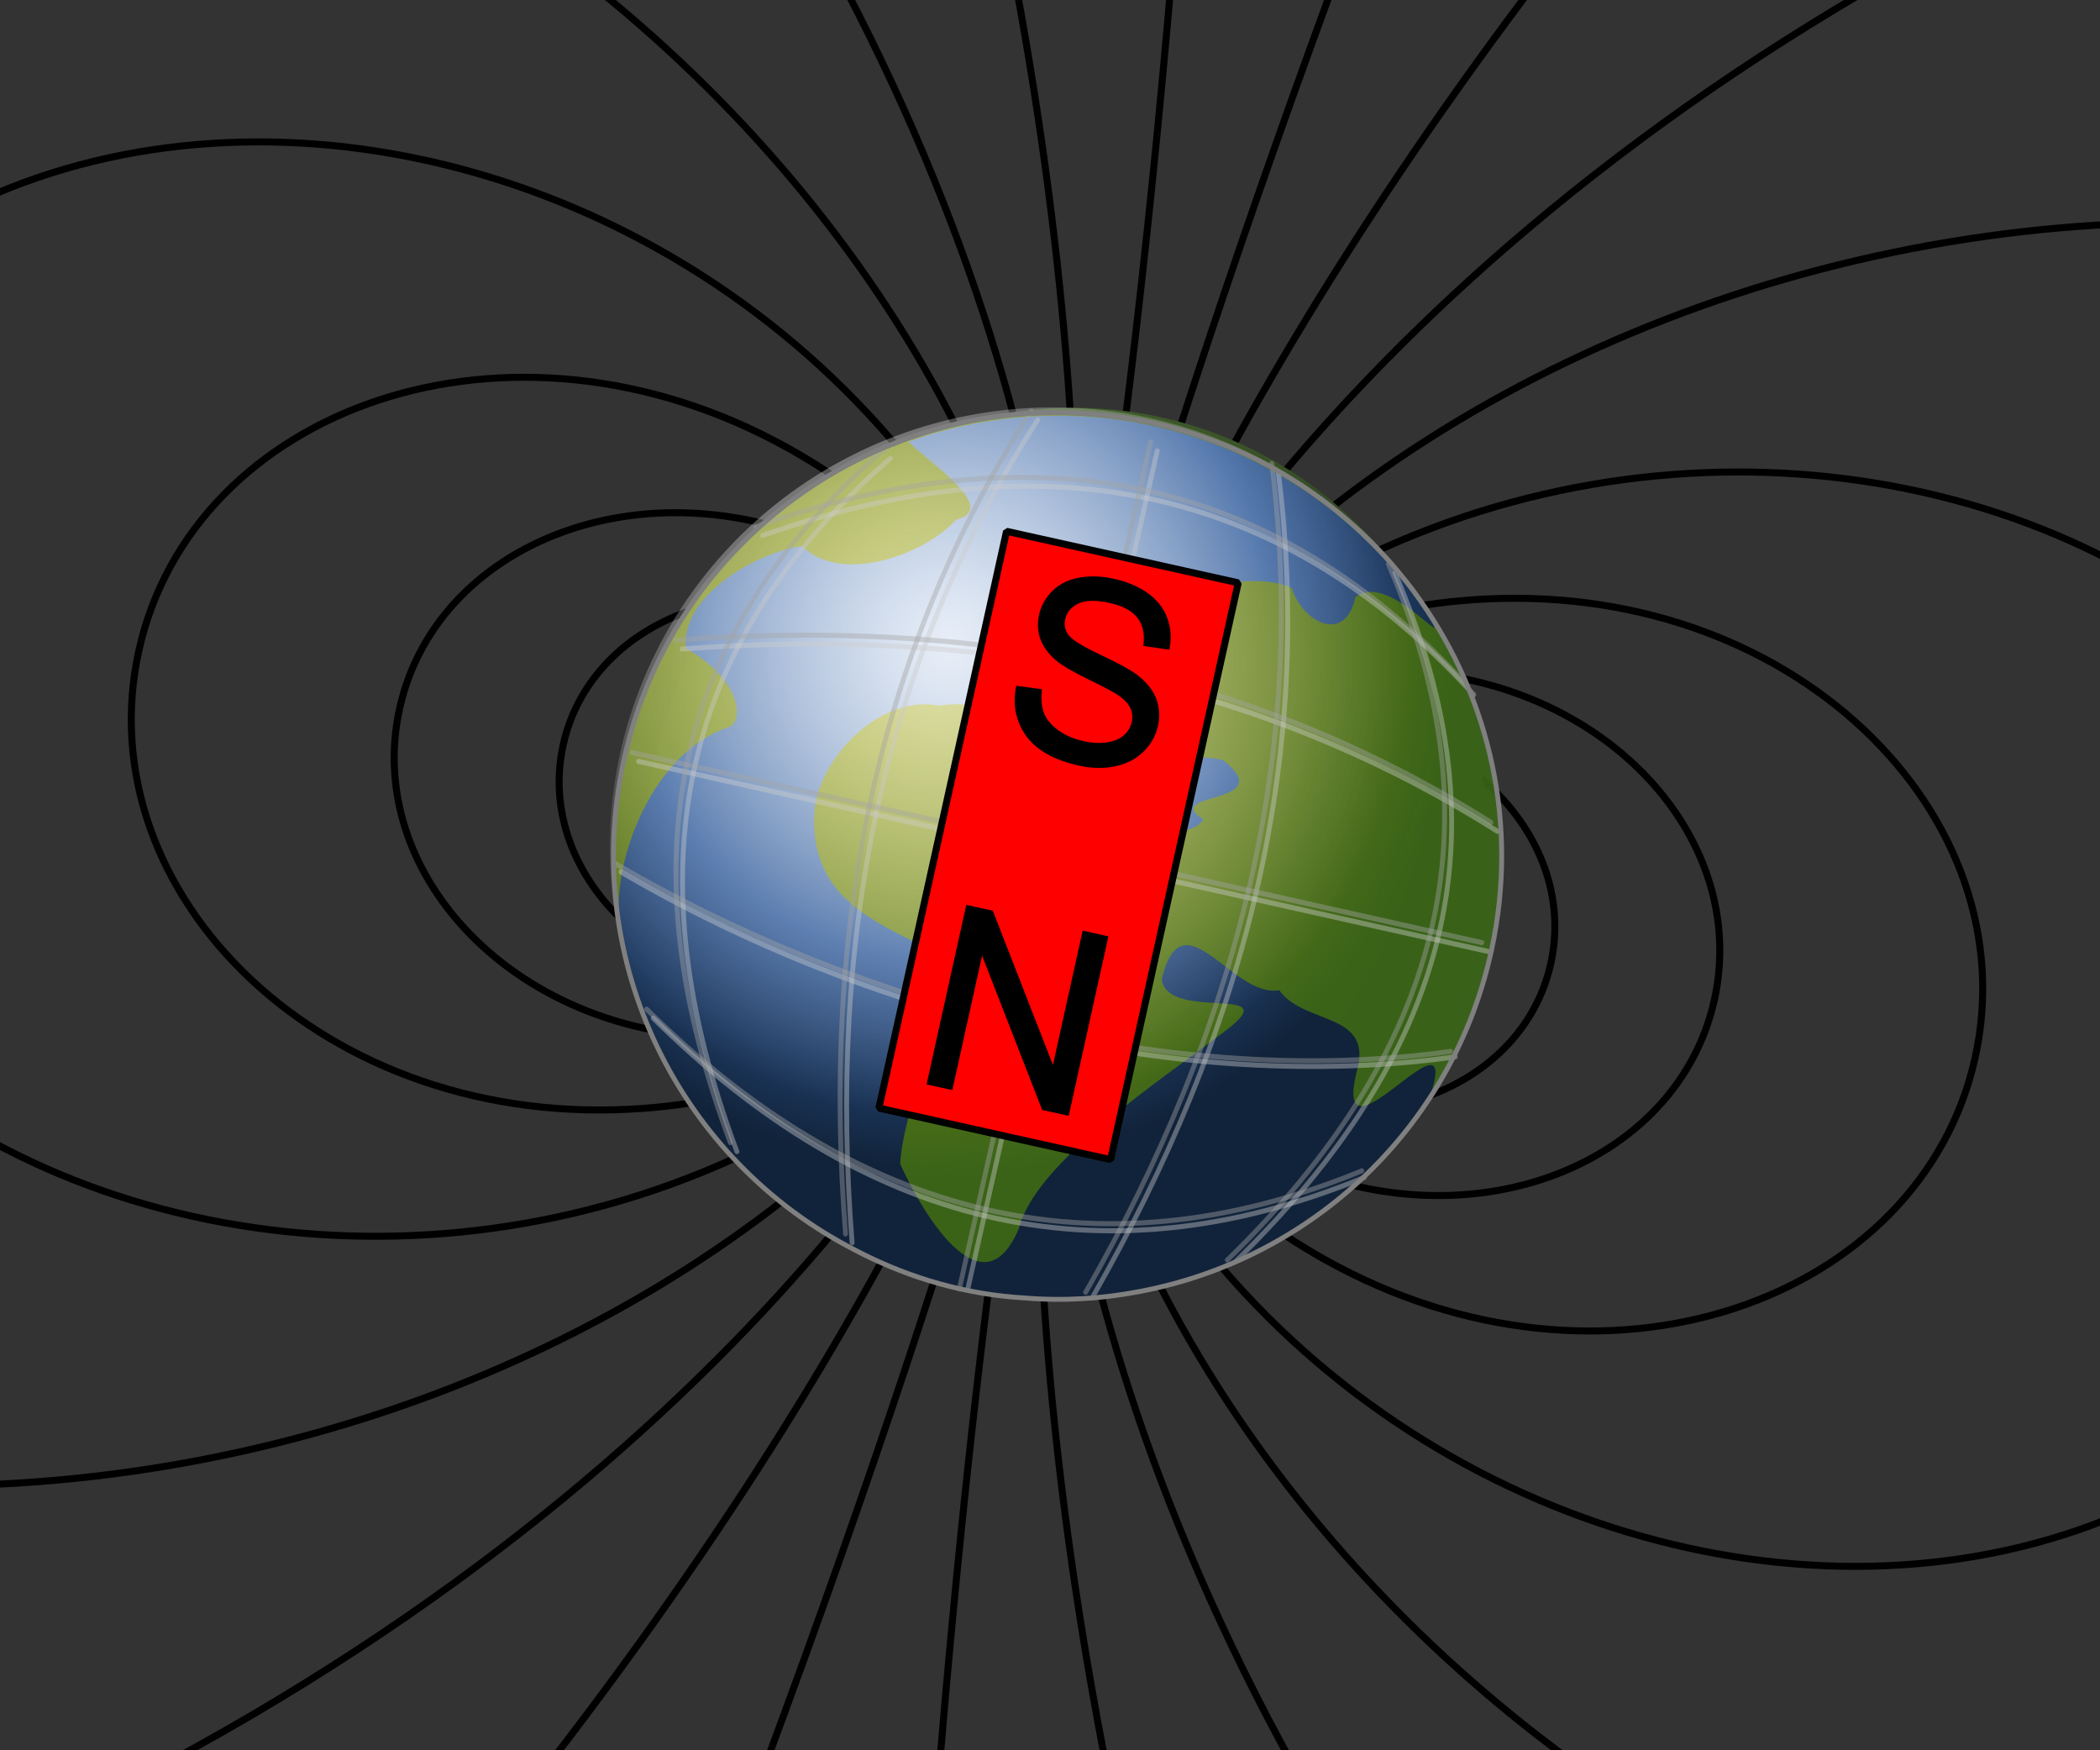 <?xml version="1.0" encoding="UTF-8" standalone="no"?>
<!-- Created with Inkscape (http://www.inkscape.org/) -->
<svg xmlns:dc="http://purl.org/dc/elements/1.1/" xmlns:cc="http://creativecommons.org/ns#" xmlns:rdf="http://www.w3.org/1999/02/22-rdf-syntax-ns#" xmlns:svg="http://www.w3.org/2000/svg" xmlns="http://www.w3.org/2000/svg" xmlns:xlink="http://www.w3.org/1999/xlink" xmlns:sodipodi="http://sodipodi.sourceforge.net/DTD/sodipodi-0.dtd" xmlns:inkscape="http://www.inkscape.org/namespaces/inkscape" id="svg2488" sodipodi:version="0.32" inkscape:version="0.46" width="600" height="500" version="1.0" sodipodi:docname="earth sz, cropped.svg" inkscape:output_extension="org.inkscape.output.svg.inkscape" inkscape:export-filename="C:\Documents and Settings\szurek\Desktop\earth sz.png" inkscape:export-xdpi="90" inkscape:export-ydpi="90">
  <rect width="100%" height="100%" fill="#333333" stroke="none"/>
  <defs id="defs2491">
    <inkscape:perspective sodipodi:type="inkscape:persp3d" inkscape:vp_x="0 : 526.18109 : 1" inkscape:vp_y="0 : 1000 : 0" inkscape:vp_z="744.09448 : 526.18109 : 1" inkscape:persp3d-origin="372.04724 : 350.78739 : 1" id="perspective2495"/>
    <inkscape:perspective id="perspective3286" inkscape:persp3d-origin="372.04724 : 350.78739 : 1" inkscape:vp_z="744.09448 : 526.18109 : 1" inkscape:vp_y="0 : 1000 : 0" inkscape:vp_x="0 : 526.18109 : 1" sodipodi:type="inkscape:persp3d"/>
    <linearGradient id="linearGradient6339">
      <stop id="stop6341" offset="0" style="stop-color: rgb(110, 159, 75); stop-opacity: 1;"/>
      <stop style="stop-color: rgb(66, 95, 45); stop-opacity: 1;" offset="0.5" id="stop12671"/>
      <stop style="stop-color: rgb(42, 61, 29); stop-opacity: 1;" offset="1" id="stop6347"/>
    </linearGradient>
    <linearGradient id="linearGradient13206">
      <stop style="stop-color:#b0ae13;stop-opacity:1;" offset="0" id="stop13208"/>
      <stop style="stop-color:#3b6617;stop-opacity:0.906;" offset="1" id="stop2186"/>
    </linearGradient>
    <linearGradient id="linearGradient5142">
      <stop id="stop5144" offset="0" style="stop-color: rgb(191, 209, 235); stop-opacity: 1;"/>
      <stop style="stop-color: rgb(49, 92, 155); stop-opacity: 1;" offset="0.615" id="stop5150"/>
      <stop id="stop5146" offset="1" style="stop-color: rgb(17, 35, 58); stop-opacity: 1;"/>
    </linearGradient>
    <linearGradient id="linearGradient4437" inkscape:collect="always">
      <stop id="stop4439" offset="0" style="stop-color: rgb(255, 255, 255); stop-opacity: 0.856;"/>
      <stop id="stop4441" offset="1" style="stop-color: rgb(255, 255, 255); stop-opacity: 0;"/>
    </linearGradient>
    <inkscape:perspective id="perspective3486" inkscape:persp3d-origin="79.999985 : 53.33403 : 1" inkscape:vp_z="159.99997 : 80.001045 : 1" inkscape:vp_y="0 : 1000 : 0" inkscape:vp_x="0 : 80.001045 : 1" sodipodi:type="inkscape:persp3d"/>
    <radialGradient inkscape:collect="always" xlink:href="#linearGradient6339" id="radialGradient3596" gradientUnits="userSpaceOnUse" gradientTransform="matrix(1.455,-0.103,0.118,1.802,-328.325,-918.427)" cx="406.206" cy="1189.212" fx="406.206" fy="1189.212" r="88.939"/>
    <radialGradient inkscape:collect="always" xlink:href="#linearGradient13206" id="radialGradient3669" gradientUnits="userSpaceOnUse" gradientTransform="matrix(1.15,0,0,1.15,-16.117,-74.468)" cx="107.201" cy="495.307" fx="107.201" fy="495.307" r="405.357"/>
    <radialGradient inkscape:collect="always" xlink:href="#linearGradient5142" id="radialGradient3682" gradientUnits="userSpaceOnUse" gradientTransform="matrix(2.517,0.94,-0.963,2.565,137.036,-1059.861)" cx="209.158" cy="407.223" fx="209.158" fy="407.223" r="55.703"/>
    <radialGradient inkscape:collect="always" xlink:href="#linearGradient4437" id="radialGradient3698" gradientUnits="userSpaceOnUse" cx="136.15" cy="504.901" fx="136.15" fy="504.901" r="406.373"/>
  </defs>
  <sodipodi:namedview inkscape:window-height="1005" inkscape:window-width="1162" inkscape:pageshadow="2" inkscape:pageopacity="0.0" guidetolerance="10.0" gridtolerance="10.0" objecttolerance="10.0" borderopacity="1.0" bordercolor="#666666" pagecolor="#ffffff" id="base" showgrid="false" inkscape:zoom="0.88638134" inkscape:cx="283.59705" inkscape:cy="197.16769" inkscape:window-x="1390" inkscape:window-y="0" inkscape:current-layer="svg2488"/>
  <g id="fields" transform="translate(302,244) rotate(12.5)" stroke="black" stroke-width="2" fill="none">
    <path d="M 0.00,0.00 C -0.12,10.09 -15.38,39.68 -52.13,51.43 C -99.79,66.67 -144.50,38.66 -144.50,0.00 C -144.50,-38.12 -100.94,-66.06 -53.72,-51.92 C -16.82,-40.87 -0.35,-11.33 0.00,0.00"/>
    <path d="M 0.00,0.00 C -0.24,13.85 -20.95,53.22 -69.93,68.64 C -133.23,88.56 -192.38,51.29 -192.38,0.00 C -192.38,-50.75 -134.39,-87.95 -71.52,-69.13 C -22.40,-54.41 -0.46,-15.08 0.00,0.00"/>
    <path d="M 0.00,0.00 C -0.61,20.86 -31.04,75.80 -99.63,96.47 C -187.50,122.94 -268.69,70.97 -268.69,0.00 C -268.69,-70.88 -187.70,-122.84 -99.90,-96.55 C -31.28,-76.00 -0.65,-21.07 0.00,0.00"/>
    <path d="M -347.00,-110.78 C -277.74,-168.36 -165.28,-169.50 -80.32,-111.38 C -19.45,-69.74 -0.46,-17.13 0.00,0.00 C -0.38,16.45 -18.77,68.85 -79.38,110.73 C -164.37,169.47 -277.43,168.61 -347.00,110.78"/>
    <path d="M -347.00,-255.12 C -229.52,-250.80 -120.67,-193.66 -54.51,-112.92 C -10.04,-58.66 -0.28,-12.79 0.00,0.00 C -0.26,12.57 -9.87,58.30 -54.20,112.55 C -120.32,193.46 -229.31,250.80 -347.00,255.12"/>
    <path d="M -192.71,-309.00 C -39.25,-176.86 -0.53,-38.01 0.00,0.00 C -0.46,37.45 -38.86,176.53 -192.71,309.00"/>
    <path d="M -96.97,-309.00 C -11.28,-135.92 -0.17,-21.58 0.00,0.00 C -0.13,20.73 -10.91,135.17 -96.97,309.00"/>
    <path d="M -30.34,-309.00 C -1.63,-115.03 -0.03,-10.73 0.00,0.00 C -0.02,9.83 -1.50,114.14 -30.34,309.00"/>
    <path d="M 30.34,-309.00 C 1.63,-115.03 0.03,-10.73 0.00,0.00 C 0.02,9.83 1.50,114.14 30.34,309.00"/>
    <path d="M 96.97,-309.00 C 11.28,-135.92 0.17,-21.58 0.00,0.00 C 0.13,20.73 10.91,135.17 96.97,309.00"/>
    <path d="M 192.71,-309.00 C 39.25,-176.86 0.53,-38.01 0.00,0.00 C 0.46,37.45 38.86,176.53 192.71,309.00"/>
    <path d="M 347.00,-255.12 C 229.52,-250.80 120.67,-193.66 54.51,-112.92 C 10.04,-58.66 0.28,-12.79 0.00,0.00 C 0.26,12.57 9.87,58.30 54.20,112.55 C 120.32,193.46 229.31,250.80 347.00,255.12"/>
    <path d="M 347.00,-110.78 C 277.74,-168.36 165.28,-169.50 80.32,-111.38 C 19.45,-69.74 0.46,-17.13 0.00,0.00 C 0.38,16.45 18.77,68.85 79.38,110.73 C 164.37,169.47 277.43,168.61 347.00,110.78"/>
    <path d="M 0.00,0.00 C 0.61,20.86 31.04,75.80 99.63,96.47 C 187.50,122.94 268.69,70.97 268.69,0.00 C 268.69,-70.88 187.70,-122.84 99.90,-96.55 C 31.28,-76.00 0.65,-21.07 0.00,0.00"/>
    <path d="M 0.00,0.00 C 0.24,13.85 20.95,53.22 69.93,68.64 C 133.23,88.56 192.38,51.29 192.38,0.00 C 192.38,-50.75 134.39,-87.95 71.52,-69.13 C 22.40,-54.41 0.46,-15.08 0.00,0.00"/>
    <path d="M 0.00,0.00 C 0.12,10.09 15.38,39.68 52.13,51.43 C 99.79,66.67 144.50,38.66 144.50,0.00 C 144.50,-38.12 100.94,-66.06 53.72,-51.92 C 16.82,-40.87 0.35,-11.33 0.00,0.00"/>
  </g>
  <path sodipodi:type="arc" style="fill:url(#radialGradient3596);fill-opacity:1;fill-rule:evenodd;stroke:none;stroke-width:1px;stroke-linecap:butt;stroke-linejoin:miter;marker:none;stroke-miterlimit:4;stroke-dasharray:none;stroke-dashoffset:0;stroke-opacity:1;visibility:visible;display:inline;overflow:visible" id="path5452" sodipodi:cx="444.6937" sodipodi:cy="1211.5447" sodipodi:rx="88.938736" sodipodi:ry="110.2067" d="M 533.632,1211.545 A 88.939,110.207 0 1 1 355.755,1211.545 A 88.939,110.207 0 1 1 533.632,1211.545 z" transform="matrix(1.316,0.295,-0.251,1.111,23.223,-1235.073)"/>
  <path sodipodi:type="arc" style="fill:url(#radialGradient3669);fill-opacity:1;fill-rule:evenodd;stroke:none;stroke-width:5.644;stroke-linecap:round;stroke-linejoin:round;marker:none;stroke-miterlimit:4;stroke-dasharray:none;stroke-dashoffset:0;stroke-opacity:1;visibility:visible;display:inline;overflow:visible" id="path1307" sodipodi:cx="261.42856" sodipodi:cy="648.07648" sodipodi:rx="392.85715" sodipodi:ry="392.85715" d="M 654.286,648.076 A 392.857,392.857 0 1 1 -131.429,648.076 A 392.857,392.857 0 1 1 654.286,648.076 z" transform="matrix(0.316,6.8339277e-2,-6.7982289e-2,0.314,263.616,23.527)"/>
  <path style="fill:url(#radialGradient3682);fill-opacity:1;fill-rule:nonzero;stroke:none;stroke-width:2.036;stroke-linecap:round;stroke-linejoin:round;marker:none;stroke-miterlimit:4;stroke-dasharray:none;stroke-dashoffset:0;stroke-opacity:1;visibility:visible;display:inline;overflow:visible" d="M 346.609,126.77 C 318.886,116.268 287.474,116.139 259.628,126.168 C 264.591,131.577 286.14,145.275 273.154,148.473 C 264.222,158.425 240.367,167.146 229.151,155.988 C 215.105,158.044 194.276,170.874 196.015,185.184 C 212.289,194.7 212.346,206.041 208.339,207.678 C 186.631,214.645 174.903,245.505 176.992,263.494 C 184.55,320.35 235.305,367.484 292.789,370.797 C 337.976,374.572 384.058,351.821 408.401,313.741 C 418.555,284.115 380.658,336.071 387.527,306.53 C 392.868,288.86 372.689,293.022 365.492,282.861 C 352.227,285.369 337.869,255.095 331.916,279.698 C 333.523,292.629 370.74,279.837 348.013,296.037 C 332.947,307.687 295.813,331.951 291.186,350.737 C 280.544,376.44 262.694,344.853 257.184,332.465 C 258.337,312.859 275.17,284.906 262.638,269.71 C 245.473,261.483 231.118,253.54 232.73,231.178 C 234.654,215.51 251.978,198.369 268.35,201.572 C 296.212,197.221 291.152,230.294 311.495,239.64 C 320.755,235.714 339.154,240.988 343.815,234.141 C 331.334,226 365.814,230.185 349.577,217.234 C 338.9,214.083 328.352,220.688 330.356,230.883 C 308.687,227.042 322.258,193.749 298.844,196.053 C 291.279,212.278 265.592,188.191 287.416,193.567 C 295.734,193.513 281.123,176.793 290.388,182.651 C 295.393,184.475 314.403,185.849 311.611,180.084 C 323.223,178.335 322.628,200.722 337.64,190.55 C 348.761,182.548 340.416,176.673 329.942,178.663 C 326.771,169.251 358.633,162.409 369.083,168.033 C 372.283,178.039 384.464,183.927 387.247,170.611 C 397.522,162.168 418.81,192.33 405.684,172.346 C 391.192,151.676 370.325,135.554 346.609,126.77 z" id="path2495" sodipodi:nodetypes="cccccccccccccccccccccccccccccccc"/>
  <path sodipodi:type="arc" style="opacity:0.76;fill:url(#radialGradient3698);fill-opacity:1;fill-rule:evenodd;stroke:none;stroke-width:5.644;stroke-linecap:round;stroke-linejoin:round;marker:none;stroke-miterlimit:4;stroke-dasharray:none;stroke-dashoffset:0;stroke-opacity:1;visibility:visible;display:inline;overflow:visible" id="path2653" sodipodi:cx="261.42856" sodipodi:cy="648.07648" sodipodi:rx="392.85715" sodipodi:ry="392.85715" d="M 654.286,648.076 A 392.857,392.857 0 1 1 -131.429,648.076 A 392.857,392.857 0 1 1 654.286,648.076 z" transform="matrix(0.316,6.8339277e-2,-6.7982289e-2,0.314,262.641,21.271)"/>
  <path style="opacity:0.418;fill:none;fill-opacity:1;fill-rule:evenodd;stroke:#cccccc;stroke-width:1.387;stroke-linecap:round;stroke-linejoin:round;stroke-miterlimit:4;stroke-dasharray:none;stroke-opacity:1" d="M 330.638,128.773 L 276.44,368.538" id="path13581" sodipodi:nodetypes="cc"/>
  <path style="opacity:0.418;fill:none;fill-opacity:1;fill-rule:evenodd;stroke:#cccccc;stroke-width:1.387;stroke-linecap:round;stroke-linejoin:round;stroke-miterlimit:4;stroke-dasharray:none;stroke-opacity:1;display:inline" d="M 296.501,119.933 C 251.545,189.884 236.668,268.882 243.464,355.041" id="path13583" sodipodi:nodetypes="cc"/>
  <path style="opacity:0.418;fill:none;fill-opacity:1;fill-rule:evenodd;stroke:#cccccc;stroke-width:1.387;stroke-linecap:round;stroke-linejoin:round;stroke-miterlimit:4;stroke-dasharray:none;stroke-opacity:1;display:inline" d="M 365.218,134.874 C 375.736,217.556 355.196,295.573 312.002,370.813" id="path13585" sodipodi:nodetypes="cc"/>
  <path style="opacity:0.418;fill:none;fill-opacity:1;fill-rule:evenodd;stroke:#cccccc;stroke-width:1.387;stroke-linecap:round;stroke-linejoin:round;stroke-miterlimit:4;stroke-dasharray:none;stroke-opacity:1;display:inline" d="M 254.398,130.959 C 192.129,184.941 181.205,250.603 210.561,328.989" id="path13587" sodipodi:nodetypes="cc"/>
  <path style="opacity:0.418;fill:none;fill-opacity:1;fill-rule:evenodd;stroke:#cccccc;stroke-width:1.387;stroke-linecap:round;stroke-linejoin:round;stroke-miterlimit:4;stroke-dasharray:none;stroke-opacity:1;display:inline" d="M 398.534,163.646 C 431.403,239.491 413.377,301.514 352.975,360.413" id="path13589" sodipodi:nodetypes="cc"/>
  <g style="opacity:0.418;fill:none;fill-opacity:1;stroke:#cccccc;stroke-width:1.159;stroke-miterlimit:4;stroke-dasharray:none;stroke-opacity:1" id="g13591" transform="matrix(-0.278,1.227,-1.112,-0.249,1860.401,-347.028)">
    <path id="path13593" d="M 729.261,1108.259 L 729.31,1326.646" style="fill:none;fill-opacity:1;fill-rule:evenodd;stroke:#cccccc;stroke-width:1.159;stroke-linecap:round;stroke-linejoin:round;stroke-miterlimit:4;stroke-dasharray:none;stroke-opacity:1;display:inline"/>
    <path sodipodi:nodetypes="cc" id="path13595" d="M 702.192,1112.689 C 680.229,1180.571 682.468,1250.415 702.255,1322.217" style="fill:none;fill-opacity:1;fill-rule:evenodd;stroke:#cccccc;stroke-width:1.159;stroke-linecap:round;stroke-linejoin:round;stroke-miterlimit:4;stroke-dasharray:none;stroke-opacity:1;display:inline"/>
    <path sodipodi:nodetypes="cc" id="path13597" d="M 754.238,1110.53 C 776.302,1175.396 774.505,1256.252 754.667,1324.842" style="fill:none;fill-opacity:1;fill-rule:evenodd;stroke:#cccccc;stroke-width:1.159;stroke-linecap:round;stroke-linejoin:round;stroke-miterlimit:4;stroke-dasharray:none;stroke-opacity:1;display:inline"/>
    <path sodipodi:nodetypes="cc" id="path13599" d="M 673.121,1126.067 C 635.52,1185.29 637.738,1246.214 673.121,1308.838" style="fill:none;fill-opacity:1;fill-rule:evenodd;stroke:#cccccc;stroke-width:1.159;stroke-linecap:round;stroke-linejoin:round;stroke-miterlimit:4;stroke-dasharray:none;stroke-opacity:1;display:inline"/>
    <path sodipodi:nodetypes="cc" id="path13601" d="M 785.451,1126.067 C 823.052,1185.29 820.833,1246.214 785.451,1308.838" style="fill:none;fill-opacity:1;fill-rule:evenodd;stroke:#cccccc;stroke-width:1.159;stroke-linecap:round;stroke-linejoin:round;stroke-miterlimit:4;stroke-dasharray:none;stroke-opacity:1;display:inline"/>
  </g>
  <path style="opacity:0.418;fill:none;fill-opacity:1;fill-rule:evenodd;stroke:#a4a4a4;stroke-width:1.387;stroke-linecap:round;stroke-linejoin:round;stroke-miterlimit:4;stroke-dasharray:none;stroke-opacity:1" d="M 328.761,126.24 L 274.082,368.222" id="path22979" sodipodi:nodetypes="cc"/>
  <path style="opacity:0.418;fill:none;fill-opacity:1;fill-rule:evenodd;stroke:#a4a4a4;stroke-width:1.387;stroke-linecap:round;stroke-linejoin:round;stroke-miterlimit:4;stroke-dasharray:none;stroke-opacity:1;display:inline" d="M 294.623,117.4 C 249.668,187.351 234.791,266.348 241.587,352.508" id="path6348" sodipodi:nodetypes="cc"/>
  <path style="opacity:0.418;fill:none;fill-opacity:1;fill-rule:evenodd;stroke:#a4a4a4;stroke-width:1.387;stroke-linecap:round;stroke-linejoin:round;stroke-miterlimit:4;stroke-dasharray:none;stroke-opacity:1;display:inline" d="M 363.34,132.341 C 373.858,215.023 353.377,293.928 310.182,369.168" id="path6350" sodipodi:nodetypes="cc"/>
  <path style="opacity:0.418;fill:none;fill-opacity:1;fill-rule:evenodd;stroke:#a4a4a4;stroke-width:1.387;stroke-linecap:round;stroke-linejoin:round;stroke-miterlimit:4;stroke-dasharray:none;stroke-opacity:1;display:inline" d="M 252.521,128.426 C 190.252,182.408 179.328,248.07 208.684,326.456" id="path6352" sodipodi:nodetypes="cc"/>
  <path style="opacity:0.418;fill:none;fill-opacity:1;fill-rule:evenodd;stroke:#a4a4a4;stroke-width:1.387;stroke-linecap:round;stroke-linejoin:round;stroke-miterlimit:4;stroke-dasharray:none;stroke-opacity:1;display:inline" d="M 396.657,161.113 C 429.525,236.958 411.048,301.072 350.645,359.97" id="path6354" sodipodi:nodetypes="cc"/>
  <g style="opacity:0.418;fill:none;fill-opacity:1;stroke:#a4a4a4;stroke-width:1.159;stroke-miterlimit:4;stroke-dasharray:none;stroke-opacity:1" id="g6367" transform="matrix(-0.278,1.227,-1.112,-0.249,1858.524,-349.561)">
    <path id="path6356" d="M 729.261,1108.259 L 729.31,1326.646" style="fill:none;fill-opacity:1;fill-rule:evenodd;stroke:#a4a4a4;stroke-width:1.159;stroke-linecap:round;stroke-linejoin:round;stroke-miterlimit:4;stroke-dasharray:none;stroke-opacity:1;display:inline"/>
    <path sodipodi:nodetypes="cc" id="path6358" d="M 702.192,1112.689 C 680.229,1180.571 682.468,1250.415 702.255,1322.217" style="fill:none;fill-opacity:1;fill-rule:evenodd;stroke:#a4a4a4;stroke-width:1.159;stroke-linecap:round;stroke-linejoin:round;stroke-miterlimit:4;stroke-dasharray:none;stroke-opacity:1;display:inline"/>
    <path sodipodi:nodetypes="cc" id="path6360" d="M 754.914,1109.881 C 776.978,1174.746 774.505,1256.252 754.667,1324.842" style="fill:none;fill-opacity:1;fill-rule:evenodd;stroke:#a4a4a4;stroke-width:1.159;stroke-linecap:round;stroke-linejoin:round;stroke-miterlimit:4;stroke-dasharray:none;stroke-opacity:1;display:inline"/>
    <path sodipodi:nodetypes="cc" id="path6362" d="M 673.121,1126.067 C 635.52,1185.29 637.738,1246.214 673.121,1308.838" style="fill:none;fill-opacity:1;fill-rule:evenodd;stroke:#a4a4a4;stroke-width:1.159;stroke-linecap:round;stroke-linejoin:round;stroke-miterlimit:4;stroke-dasharray:none;stroke-opacity:1;display:inline"/>
    <path sodipodi:nodetypes="cc" id="path6364" d="M 785.784,1124.993 C 823.385,1184.216 820.833,1246.214 785.451,1308.838" style="fill:none;fill-opacity:1;fill-rule:evenodd;stroke:#a4a4a4;stroke-width:1.159;stroke-linecap:round;stroke-linejoin:round;stroke-miterlimit:4;stroke-dasharray:none;stroke-opacity:1;display:inline"/>
  </g>
  <path id="path50675" d="M 328.974,120.694 C 328.7,120.635 328.422,120.595 328.148,120.537 C 327.239,120.347 326.321,120.16 325.412,119.989 C 258.19,107.395 192.693,150.462 178.157,217.597 C 165.752,274.888 194.398,331.574 244.33,357.123 C 244.795,357.36 245.247,357.613 245.715,357.845 C 260.268,365.254 276.244,369.846 292.784,370.791 C 303.821,371.708 314.914,371.016 325.73,368.922 C 325.983,368.874 326.241,368.826 326.494,368.776 C 326.688,368.738 326.882,368.698 327.075,368.658 C 328.181,368.437 329.289,368.202 330.386,367.952 C 330.467,367.934 330.546,367.912 330.626,367.893 C 330.672,367.882 330.716,367.866 330.761,367.855 C 377.102,357.149 415.465,320.753 426.174,271.293 C 433.968,235.3 425.55,199.556 405.845,171.609 C 405.39,170.963 404.934,170.325 404.467,169.688 C 404.166,169.275 403.878,168.858 403.573,168.45 C 403.404,168.225 403.231,168.007 403.06,167.783 C 402.62,167.202 402.169,166.621 401.718,166.048 C 401.68,166 401.634,165.958 401.596,165.91 C 401.48,165.763 401.352,165.624 401.235,165.476 C 400.133,164.092 399.011,162.724 397.851,161.388 C 397.836,161.371 397.826,161.351 397.812,161.335 C 397.554,161.039 397.302,160.751 397.042,160.457 C 396.633,159.995 396.216,159.533 395.799,159.077 C 395.683,158.949 395.571,158.818 395.453,158.69 C 394.881,158.068 394.291,157.456 393.706,156.845 C 393.197,156.315 392.695,155.791 392.177,155.27 C 391.976,155.067 391.777,154.874 391.574,154.672 C 390.842,153.945 390.11,153.236 389.361,152.526 C 388.627,151.831 387.879,151.142 387.129,150.465 C 387.1,150.438 387.075,150.407 387.046,150.38 C 386.315,149.722 385.561,149.072 384.815,148.43 C 384.038,147.762 383.258,147.104 382.464,146.455 C 381.675,145.809 380.879,145.163 380.075,144.537 C 379.973,144.458 379.876,144.373 379.774,144.294 C 379.064,143.744 378.346,143.207 377.624,142.673 C 376.829,142.084 376.026,141.522 375.217,140.952 C 375.179,140.925 375.149,140.889 375.11,140.862 C 374.754,140.611 374.393,140.365 374.034,140.117 C 373.544,139.78 373.054,139.439 372.559,139.109 C 372.396,139.001 372.238,138.89 372.074,138.782 C 371.379,138.323 370.67,137.882 369.965,137.436 C 369.159,136.926 368.355,136.424 367.537,135.933 C 367.462,135.888 367.389,135.84 367.314,135.796 C 366.891,135.543 366.462,135.3 366.035,135.052 C 365.563,134.777 365.097,134.504 364.621,134.234 C 364.41,134.115 364.202,133.994 363.991,133.876 C 363.295,133.488 362.593,133.107 361.889,132.732 C 361.199,132.364 360.5,131.991 359.802,131.635 C 359.567,131.516 359.331,131.401 359.095,131.282 C 358.624,131.046 358.152,130.828 357.677,130.598 C 357.21,130.371 356.753,130.139 356.283,129.918 C 356.04,129.803 355.792,129.694 355.548,129.581 C 354.838,129.253 354.125,128.921 353.409,128.607 C 353.402,128.603 353.392,128.605 353.385,128.601 C 353.208,128.524 353.03,128.452 352.853,128.375 C 352.107,128.052 351.361,127.731 350.608,127.422 C 350.57,127.407 350.531,127.391 350.492,127.375 C 350,127.173 349.499,126.982 349.003,126.786 C 348.268,126.495 347.531,126.207 346.788,125.929 C 346.039,125.644 345.295,125.378 344.541,125.109 C 344.424,125.067 344.305,125.029 344.188,124.988 C 343.299,124.674 342.401,124.366 341.506,124.074 C 340.484,123.74 339.457,123.425 338.428,123.118 C 337.703,122.903 336.971,122.692 336.24,122.489 C 335.449,122.269 334.648,122.066 333.85,121.861 C 333.746,121.834 333.644,121.798 333.54,121.771 C 333.076,121.654 332.616,121.538 332.15,121.426 C 331.621,121.297 331.094,121.182 330.562,121.06 C 330.03,120.938 329.508,120.809 328.974,120.694 z" style="fill:none;fill-opacity:1;fill-rule:evenodd;stroke:#808080;stroke-width:1.39;stroke-linecap:round;stroke-linejoin:round;marker:none;stroke-miterlimit:4;stroke-dasharray:none;stroke-dashoffset:0;stroke-opacity:1;visibility:visible;display:inline;overflow:visible"/>
  <rect style="opacity:1;fill:#ff0000;fill-opacity:1;fill-rule:nonzero;stroke:#000000;stroke-width:2;stroke-linecap:butt;stroke-linejoin:bevel;marker:none;marker-start:none;marker-mid:none;marker-end:none;stroke-miterlimit:4;stroke-dasharray:none;stroke-dashoffset:0;stroke-opacity:1;visibility:visible;display:inline;overflow:visible;enable-background:accumulate" id="rect3561" width="67.824" height="168.824" x="313.636" y="85.773" transform="matrix(0.976,0.217,-0.216,0.976,0,0)"/>
  <path transform="matrix(0.976,0.216,-0.216,0.976,-270.679,19.103)" style="font-size:72px;font-style:normal;font-variant:normal;font-weight:normal;font-stretch:normal;text-align:center;line-height:100%;writing-mode:lr-tb;text-anchor:middle;fill:#000000;fill-opacity:1;stroke:#000000;stroke-width:1px;stroke-linecap:butt;stroke-linejoin:miter;stroke-opacity:1;font-family:Arial;-inkscape-font-specification:Arial" d="M 586.719,51.883 L 593.152,51.32 C 593.457,53.899 594.166,56.014 595.279,57.666 C 596.393,59.318 598.121,60.654 600.465,61.674 C 602.809,62.693 605.445,63.203 608.375,63.203 C 610.977,63.203 613.273,62.817 615.266,62.043 C 617.258,61.27 618.74,60.209 619.713,58.861 C 620.686,57.514 621.172,56.043 621.172,54.449 C 621.172,52.832 620.703,51.42 619.766,50.213 C 618.828,49.006 617.281,47.992 615.125,47.172 C 613.742,46.633 610.684,45.795 605.949,44.658 C 601.215,43.522 597.898,42.449 596,41.442 C 593.539,40.152 591.705,38.553 590.498,36.643 C 589.291,34.733 588.687,32.594 588.688,30.227 C 588.687,27.625 589.426,25.194 590.902,22.932 C 592.379,20.67 594.535,18.953 597.371,17.781 C 600.207,16.61 603.359,16.024 606.828,16.024 C 610.648,16.024 614.018,16.639 616.936,17.869 C 619.853,19.1 622.098,20.91 623.668,23.301 C 625.238,25.692 626.082,28.399 626.199,31.422 L 619.66,31.914 C 619.309,28.656 618.119,26.195 616.092,24.531 C 614.064,22.867 611.07,22.035 607.109,22.035 C 602.984,22.035 599.979,22.791 598.092,24.303 C 596.205,25.815 595.262,27.637 595.262,29.77 C 595.262,31.621 595.93,33.145 597.266,34.34 C 598.578,35.535 602.006,36.76 607.549,38.014 C 613.092,39.268 616.894,40.363 618.957,41.301 C 621.957,42.684 624.172,44.436 625.602,46.557 C 627.031,48.678 627.746,51.121 627.746,53.887 C 627.746,56.629 626.961,59.213 625.391,61.639 C 623.82,64.065 621.564,65.951 618.623,67.299 C 615.682,68.647 612.371,69.32 608.691,69.32 C 604.027,69.32 600.119,68.641 596.967,67.281 C 593.814,65.922 591.342,63.877 589.549,61.147 C 587.756,58.416 586.812,55.328 586.719,51.883 L 586.719,51.883 z" id="flowRoot3700"/>
  <path transform="matrix(0.976,0.216,-0.216,0.976,-292.796,115.802)" style="font-size:72px;font-style:normal;font-variant:normal;font-weight:normal;font-stretch:normal;text-align:center;line-height:100%;writing-mode:lr-tb;text-anchor:middle;fill:#000000;fill-opacity:1;stroke:#000000;stroke-width:1px;stroke-linecap:butt;stroke-linejoin:miter;stroke-opacity:1;font-family:Arial;-inkscape-font-specification:Arial" d="M 587,68.442 L 587,16.902 L 593.996,16.902 L 621.066,57.367 L 621.066,16.902 L 627.605,16.902 L 627.605,68.442 L 620.609,68.442 L 593.539,27.942 L 593.539,68.442 L 587,68.442 z" id="flowRoot3708"/>
</svg>
